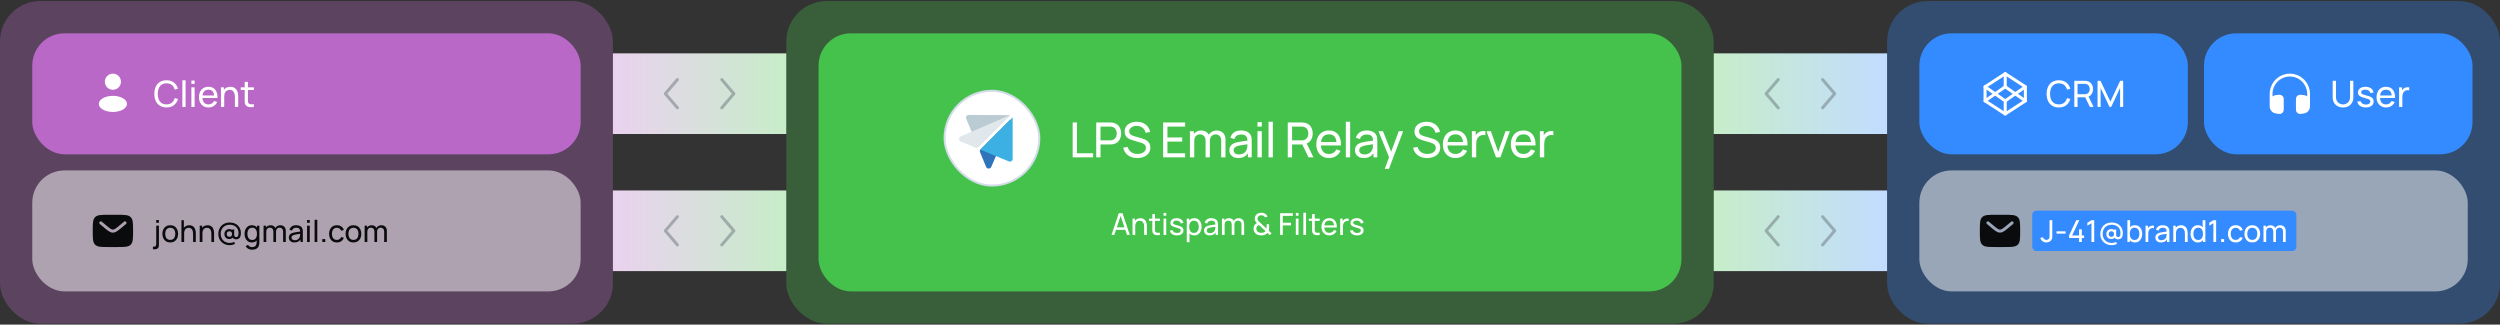 <svg width="1240" height="161" viewBox="0 0 1240 161" fill="none" xmlns="http://www.w3.org/2000/svg">
<rect x="0" y="0" width="1240" height="161" fill="#333333" stroke="none"/>
<rect y="0.533" width="304" height="160" rx="20" fill="#BA68C8" fill-opacity="0.3"/>
<rect x="16" y="16.533" width="272" height="60" rx="16" fill="#BA68C8"/>
<circle cx="56" cy="40.533" r="4" fill="white"/>
<ellipse cx="56" cy="51.533" rx="7" ry="4" fill="white"/>
<path d="M82.588 53.303C81.298 53.303 80.203 53.018 79.303 52.448C78.403 51.878 77.716 51.086 77.242 50.072C76.774 49.058 76.54 47.885 76.54 46.553C76.54 45.221 76.774 44.048 77.242 43.034C77.716 42.02 78.403 41.228 79.303 40.658C80.203 40.088 81.298 39.803 82.588 39.803C84.088 39.803 85.321 40.184 86.287 40.946C87.259 41.708 87.928 42.734 88.294 44.024L86.665 44.456C86.401 43.49 85.93 42.728 85.252 42.17C84.574 41.612 83.686 41.333 82.588 41.333C81.622 41.333 80.818 41.552 80.176 41.99C79.534 42.428 79.051 43.04 78.727 43.826C78.403 44.606 78.238 45.515 78.232 46.553C78.226 47.585 78.385 48.494 78.709 49.28C79.033 50.06 79.519 50.672 80.167 51.116C80.815 51.554 81.622 51.773 82.588 51.773C83.686 51.773 84.574 51.494 85.252 50.936C85.93 50.372 86.401 49.61 86.665 48.65L88.294 49.082C87.928 50.366 87.259 51.392 86.287 52.16C85.321 52.922 84.088 53.303 82.588 53.303ZM90.448 53.033V39.803H92.05V53.033H90.448ZM94.93 41.594V39.938H96.532V41.594H94.93ZM94.93 53.033V43.313H96.532V53.033H94.93ZM103.445 53.303C102.491 53.303 101.657 53.093 100.943 52.673C100.235 52.247 99.683 51.656 99.287 50.9C98.891 50.138 98.693 49.25 98.693 48.236C98.693 47.174 98.888 46.256 99.278 45.482C99.668 44.702 100.211 44.102 100.907 43.682C101.609 43.256 102.431 43.043 103.373 43.043C104.351 43.043 105.182 43.268 105.866 43.718C106.556 44.168 107.072 44.81 107.414 45.644C107.762 46.478 107.912 47.471 107.864 48.623H106.244V48.047C106.226 46.853 105.983 45.962 105.515 45.374C105.047 44.78 104.351 44.483 103.427 44.483C102.437 44.483 101.684 44.801 101.168 45.437C100.652 46.073 100.394 46.985 100.394 48.173C100.394 49.319 100.652 50.207 101.168 50.837C101.684 51.467 102.419 51.782 103.373 51.782C104.015 51.782 104.573 51.635 105.047 51.341C105.521 51.047 105.893 50.624 106.163 50.072L107.702 50.603C107.324 51.461 106.754 52.127 105.992 52.601C105.236 53.069 104.387 53.303 103.445 53.303ZM99.854 48.623V47.336H107.036V48.623H99.854ZM116.525 53.033V48.164C116.525 47.702 116.483 47.258 116.399 46.832C116.321 46.406 116.18 46.025 115.976 45.689C115.778 45.347 115.508 45.077 115.166 44.879C114.83 44.681 114.404 44.582 113.888 44.582C113.486 44.582 113.12 44.651 112.79 44.789C112.466 44.921 112.187 45.125 111.953 45.401C111.719 45.677 111.536 46.025 111.404 46.445C111.278 46.859 111.215 47.348 111.215 47.912L110.162 47.588C110.162 46.646 110.33 45.839 110.666 45.167C111.008 44.489 111.485 43.97 112.097 43.61C112.715 43.244 113.441 43.061 114.275 43.061C114.905 43.061 115.442 43.16 115.886 43.358C116.33 43.556 116.699 43.82 116.993 44.15C117.287 44.474 117.518 44.84 117.686 45.248C117.854 45.65 117.971 46.061 118.037 46.481C118.109 46.895 118.145 47.288 118.145 47.66V53.033H116.525ZM109.595 53.033V43.313H111.035V45.914H111.215V53.033H109.595ZM125.912 53.033C125.336 53.147 124.766 53.192 124.202 53.168C123.644 53.15 123.146 53.039 122.708 52.835C122.27 52.625 121.937 52.301 121.709 51.863C121.517 51.479 121.412 51.092 121.394 50.702C121.382 50.306 121.376 49.859 121.376 49.361V40.613H122.978V49.289C122.978 49.685 122.981 50.024 122.987 50.306C122.999 50.588 123.062 50.831 123.176 51.035C123.392 51.419 123.734 51.644 124.202 51.71C124.676 51.776 125.246 51.758 125.912 51.656V53.033ZM119.405 44.636V43.313H125.912V44.636H119.405Z" fill="white"/>
<rect x="16" y="84.533" width="272" height="60" rx="16" fill="white" fill-opacity="0.5"/>
<path fill-rule="evenodd" clip-rule="evenodd" d="M47.172 107.705C46 108.876 46 110.762 46 114.533C46 118.304 46 120.19 47.172 121.362C48.343 122.533 50.229 122.533 54 122.533H58C61.771 122.533 63.657 122.533 64.828 121.362C66 120.19 66 118.304 66 114.533C66 110.762 66 108.876 64.828 107.705C63.657 106.533 61.771 106.533 58 106.533H54C50.229 106.533 48.343 106.533 47.172 107.705ZM62.576 110.053C62.841 110.371 62.798 110.844 62.48 111.109L60.284 112.94C59.397 113.678 58.679 114.277 58.045 114.685C57.384 115.11 56.741 115.378 56 115.378C55.259 115.378 54.616 115.11 53.955 114.685C53.321 114.277 52.603 113.678 51.716 112.94L49.52 111.109C49.202 110.844 49.159 110.371 49.424 110.053C49.689 109.735 50.162 109.692 50.48 109.957L52.639 111.756C53.572 112.534 54.22 113.072 54.767 113.423C55.296 113.764 55.655 113.878 56 113.878C56.345 113.878 56.704 113.764 57.233 113.423C57.78 113.072 58.428 112.534 59.361 111.756L61.52 109.957C61.838 109.692 62.311 109.735 62.576 110.053Z" fill="#0A0B0C"/>
<path d="M75.85 123.633V122.358H76.285C76.675 122.358 76.972 122.261 77.177 122.066C77.382 121.871 77.485 121.561 77.485 121.136V111.933H78.82V121.593C78.82 122.258 78.647 122.763 78.302 123.108C77.963 123.458 77.457 123.633 76.787 123.633H75.85ZM77.485 110.501V109.121H78.82V110.501H77.485ZM84.44 120.258C83.635 120.258 82.94 120.076 82.355 119.711C81.775 119.346 81.328 118.841 81.013 118.196C80.698 117.551 80.54 116.811 80.54 115.976C80.54 115.126 80.7 114.381 81.02 113.741C81.34 113.101 81.793 112.603 82.378 112.248C82.963 111.888 83.65 111.708 84.44 111.708C85.25 111.708 85.948 111.891 86.533 112.256C87.118 112.616 87.565 113.118 87.875 113.763C88.19 114.403 88.348 115.141 88.348 115.976C88.348 116.821 88.19 117.566 87.875 118.211C87.56 118.851 87.11 119.353 86.525 119.718C85.94 120.078 85.245 120.258 84.44 120.258ZM84.44 118.991C85.28 118.991 85.905 118.711 86.315 118.151C86.725 117.591 86.93 116.866 86.93 115.976C86.93 115.061 86.723 114.333 86.308 113.793C85.893 113.248 85.27 112.976 84.44 112.976C83.875 112.976 83.41 113.103 83.045 113.358C82.68 113.613 82.408 113.966 82.228 114.416C82.048 114.866 81.958 115.386 81.958 115.976C81.958 116.886 82.168 117.616 82.588 118.166C83.008 118.716 83.625 118.991 84.44 118.991ZM95.767 120.033V115.976C95.767 115.591 95.732 115.221 95.662 114.866C95.597 114.511 95.479 114.193 95.309 113.913C95.144 113.628 94.919 113.403 94.634 113.238C94.354 113.073 93.999 112.991 93.569 112.991C93.234 112.991 92.929 113.048 92.654 113.163C92.384 113.273 92.152 113.443 91.957 113.673C91.762 113.903 91.609 114.193 91.499 114.543C91.394 114.888 91.342 115.296 91.342 115.766L90.464 115.496C90.464 114.711 90.604 114.038 90.884 113.478C91.169 112.913 91.567 112.481 92.077 112.181C92.592 111.876 93.197 111.723 93.892 111.723C94.417 111.723 94.864 111.806 95.234 111.971C95.604 112.136 95.912 112.356 96.157 112.631C96.402 112.901 96.594 113.206 96.734 113.546C96.874 113.881 96.972 114.223 97.027 114.573C97.087 114.918 97.117 115.246 97.117 115.556V120.033H95.767ZM89.992 120.033V109.233H91.192V115.196H91.342V120.033H89.992ZM104.834 120.033V115.976C104.834 115.591 104.799 115.221 104.729 114.866C104.664 114.511 104.547 114.193 104.377 113.913C104.212 113.628 103.987 113.403 103.702 113.238C103.422 113.073 103.067 112.991 102.637 112.991C102.302 112.991 101.997 113.048 101.722 113.163C101.452 113.273 101.219 113.443 101.024 113.673C100.829 113.903 100.677 114.193 100.567 114.543C100.462 114.888 100.409 115.296 100.409 115.766L99.532 115.496C99.532 114.711 99.672 114.038 99.952 113.478C100.237 112.913 100.634 112.481 101.144 112.181C101.659 111.876 102.264 111.723 102.959 111.723C103.484 111.723 103.932 111.806 104.302 111.971C104.672 112.136 104.979 112.356 105.224 112.631C105.469 112.901 105.662 113.206 105.802 113.546C105.942 113.881 106.039 114.223 106.094 114.573C106.154 114.918 106.184 115.246 106.184 115.556V120.033H104.834ZM99.059 120.033V111.933H100.259V114.101H100.409V120.033H99.059ZM113.894 121.608C113.089 121.608 112.344 121.471 111.659 121.196C110.979 120.921 110.386 120.536 109.881 120.041C109.376 119.546 108.984 118.963 108.704 118.293C108.424 117.623 108.284 116.896 108.284 116.111C108.284 115.221 108.424 114.423 108.704 113.718C108.989 113.008 109.384 112.403 109.889 111.903C110.399 111.403 110.994 111.021 111.674 110.756C112.359 110.491 113.101 110.358 113.901 110.358C114.851 110.358 115.681 110.508 116.391 110.808C117.101 111.103 117.689 111.508 118.154 112.023C118.624 112.533 118.969 113.111 119.189 113.756C119.414 114.401 119.511 115.073 119.481 115.773C119.446 116.728 119.234 117.456 118.844 117.956C118.454 118.456 117.881 118.706 117.126 118.706C116.686 118.706 116.291 118.603 115.941 118.398C115.591 118.193 115.354 117.898 115.229 117.513L115.626 117.543C115.436 117.913 115.166 118.178 114.816 118.338C114.466 118.493 114.104 118.571 113.729 118.571C113.249 118.571 112.826 118.468 112.461 118.263C112.101 118.053 111.816 117.763 111.606 117.393C111.401 117.018 111.299 116.586 111.299 116.096C111.299 115.586 111.406 115.146 111.621 114.776C111.836 114.406 112.129 114.121 112.499 113.921C112.869 113.716 113.286 113.613 113.751 113.613C114.076 113.613 114.414 113.681 114.764 113.816C115.114 113.951 115.384 114.156 115.574 114.431L115.274 114.791V113.823H116.174L116.159 116.388C116.159 116.763 116.239 117.058 116.399 117.273C116.564 117.488 116.819 117.596 117.164 117.596C117.429 117.596 117.641 117.521 117.801 117.371C117.966 117.221 118.089 117.016 118.169 116.756C118.249 116.491 118.294 116.183 118.304 115.833C118.329 115.063 118.224 114.403 117.989 113.853C117.754 113.303 117.426 112.851 117.006 112.496C116.591 112.141 116.121 111.881 115.596 111.716C115.076 111.546 114.536 111.461 113.976 111.461C113.251 111.461 112.606 111.578 112.041 111.813C111.481 112.048 111.006 112.378 110.616 112.803C110.231 113.223 109.939 113.713 109.739 114.273C109.544 114.833 109.451 115.438 109.461 116.088C109.476 116.743 109.596 117.343 109.821 117.888C110.046 118.428 110.359 118.893 110.759 119.283C111.164 119.673 111.636 119.973 112.176 120.183C112.721 120.398 113.314 120.506 113.954 120.506C114.344 120.506 114.731 120.458 115.116 120.363C115.506 120.268 115.856 120.138 116.166 119.973L116.556 120.978C116.146 121.188 115.716 121.346 115.266 121.451C114.816 121.556 114.359 121.608 113.894 121.608ZM113.804 117.453C114.179 117.453 114.486 117.346 114.726 117.131C114.971 116.916 115.094 116.568 115.094 116.088C115.094 115.633 114.981 115.291 114.756 115.061C114.531 114.831 114.224 114.716 113.834 114.716C113.384 114.716 113.041 114.838 112.806 115.083C112.576 115.323 112.461 115.658 112.461 116.088C112.461 116.523 112.581 116.861 112.821 117.101C113.061 117.336 113.389 117.453 113.804 117.453ZM125.02 123.858C124.595 123.858 124.18 123.793 123.775 123.663C123.37 123.533 122.997 123.336 122.657 123.071C122.322 122.811 122.042 122.481 121.817 122.081L123.04 121.436C123.24 121.831 123.522 122.118 123.887 122.298C124.257 122.478 124.637 122.568 125.027 122.568C125.542 122.568 125.97 122.473 126.31 122.283C126.65 122.098 126.9 121.821 127.06 121.451C127.225 121.081 127.305 120.621 127.3 120.071V117.858H127.457V111.933H128.642V120.086C128.642 120.306 128.635 120.518 128.62 120.723C128.61 120.928 128.585 121.131 128.545 121.331C128.44 121.906 128.232 122.378 127.922 122.748C127.612 123.123 127.212 123.401 126.722 123.581C126.232 123.766 125.665 123.858 125.02 123.858ZM124.922 120.258C124.167 120.258 123.52 120.071 122.98 119.696C122.44 119.316 122.022 118.803 121.727 118.158C121.437 117.513 121.292 116.786 121.292 115.976C121.292 115.166 121.437 114.438 121.727 113.793C122.022 113.148 122.44 112.641 122.98 112.271C123.52 111.896 124.165 111.708 124.915 111.708C125.68 111.708 126.322 111.893 126.842 112.263C127.362 112.633 127.755 113.141 128.02 113.786C128.29 114.431 128.425 115.161 128.425 115.976C128.425 116.781 128.29 117.508 128.02 118.158C127.755 118.803 127.362 119.316 126.842 119.696C126.322 120.071 125.682 120.258 124.922 120.258ZM125.087 119.036C125.632 119.036 126.08 118.906 126.43 118.646C126.78 118.381 127.037 118.018 127.202 117.558C127.372 117.093 127.457 116.566 127.457 115.976C127.457 115.376 127.372 114.848 127.202 114.393C127.037 113.933 126.782 113.576 126.437 113.321C126.092 113.061 125.655 112.931 125.125 112.931C124.575 112.931 124.12 113.066 123.76 113.336C123.405 113.606 123.14 113.971 122.965 114.431C122.795 114.891 122.71 115.406 122.71 115.976C122.71 116.551 122.797 117.071 122.972 117.536C123.147 117.996 123.41 118.361 123.76 118.631C124.115 118.901 124.557 119.036 125.087 119.036ZM140.419 120.033L140.427 114.851C140.427 114.246 140.264 113.773 139.939 113.433C139.619 113.088 139.202 112.916 138.687 112.916C138.387 112.916 138.102 112.986 137.832 113.126C137.562 113.261 137.342 113.476 137.172 113.771C137.002 114.061 136.917 114.433 136.917 114.888L136.212 114.603C136.202 114.028 136.319 113.526 136.564 113.096C136.814 112.661 137.154 112.323 137.584 112.083C138.014 111.843 138.499 111.723 139.039 111.723C139.884 111.723 140.549 111.981 141.034 112.496C141.519 113.006 141.762 113.693 141.762 114.558L141.754 120.033H140.419ZM130.729 120.033V111.933H131.922V114.101H132.072V120.033H130.729ZM135.582 120.033L135.589 114.903C135.589 114.283 135.429 113.798 135.109 113.448C134.789 113.093 134.364 112.916 133.834 112.916C133.309 112.916 132.884 113.096 132.559 113.456C132.234 113.816 132.072 114.293 132.072 114.888L131.367 114.468C131.367 113.943 131.492 113.473 131.742 113.058C131.992 112.643 132.332 112.318 132.762 112.083C133.192 111.843 133.679 111.723 134.224 111.723C134.769 111.723 135.244 111.838 135.649 112.068C136.054 112.298 136.367 112.628 136.587 113.058C136.807 113.483 136.917 113.991 136.917 114.581L136.909 120.033H135.582ZM146.018 120.258C145.413 120.258 144.905 120.148 144.495 119.928C144.09 119.703 143.783 119.408 143.573 119.043C143.368 118.678 143.265 118.278 143.265 117.843C143.265 117.418 143.345 117.051 143.505 116.741C143.67 116.426 143.9 116.166 144.195 115.961C144.49 115.751 144.843 115.586 145.253 115.466C145.638 115.361 146.068 115.271 146.543 115.196C147.023 115.116 147.508 115.043 147.998 114.978C148.488 114.913 148.945 114.851 149.37 114.791L148.89 115.068C148.905 114.348 148.76 113.816 148.455 113.471C148.155 113.126 147.635 112.953 146.895 112.953C146.405 112.953 145.975 113.066 145.605 113.291C145.24 113.511 144.983 113.871 144.833 114.371L143.565 113.988C143.76 113.278 144.138 112.721 144.698 112.316C145.258 111.911 145.995 111.708 146.91 111.708C147.645 111.708 148.275 111.841 148.8 112.106C149.33 112.366 149.71 112.761 149.94 113.291C150.055 113.541 150.128 113.813 150.158 114.108C150.188 114.398 150.203 114.703 150.203 115.023V120.033H149.018V118.091L149.295 118.271C148.99 118.926 148.563 119.421 148.013 119.756C147.468 120.091 146.803 120.258 146.018 120.258ZM146.22 119.141C146.7 119.141 147.115 119.056 147.465 118.886C147.82 118.711 148.105 118.483 148.32 118.203C148.535 117.918 148.675 117.608 148.74 117.273C148.815 117.023 148.855 116.746 148.86 116.441C148.87 116.131 148.875 115.893 148.875 115.728L149.34 115.931C148.905 115.991 148.478 116.048 148.058 116.103C147.638 116.158 147.24 116.218 146.865 116.283C146.49 116.343 146.153 116.416 145.853 116.501C145.633 116.571 145.425 116.661 145.23 116.771C145.04 116.881 144.885 117.023 144.765 117.198C144.65 117.368 144.593 117.581 144.593 117.836C144.593 118.056 144.648 118.266 144.758 118.466C144.873 118.666 145.048 118.828 145.283 118.953C145.523 119.078 145.835 119.141 146.22 119.141ZM152.303 110.501V109.121H153.638V110.501H152.303ZM152.303 120.033V111.933H153.638V120.033H152.303ZM156.038 120.033V109.008H157.373V120.033H156.038ZM159.863 120.033V118.563H161.333V120.033H159.863ZM167.079 120.258C166.259 120.258 165.561 120.076 164.986 119.711C164.416 119.341 163.981 118.833 163.681 118.188C163.381 117.543 163.226 116.808 163.216 115.983C163.226 115.138 163.384 114.396 163.689 113.756C163.999 113.111 164.441 112.608 165.016 112.248C165.591 111.888 166.284 111.708 167.094 111.708C167.949 111.708 168.684 111.918 169.299 112.338C169.919 112.758 170.334 113.333 170.544 114.063L169.224 114.461C169.054 113.991 168.776 113.626 168.391 113.366C168.011 113.106 167.574 112.976 167.079 112.976C166.524 112.976 166.066 113.106 165.706 113.366C165.346 113.621 165.079 113.976 164.904 114.431C164.729 114.881 164.639 115.398 164.634 115.983C164.644 116.883 164.851 117.611 165.256 118.166C165.666 118.716 166.274 118.991 167.079 118.991C167.609 118.991 168.049 118.871 168.399 118.631C168.749 118.386 169.014 118.033 169.194 117.573L170.544 117.926C170.264 118.681 169.826 119.258 169.231 119.658C168.636 120.058 167.919 120.258 167.079 120.258ZM175.305 120.258C174.5 120.258 173.805 120.076 173.22 119.711C172.64 119.346 172.192 118.841 171.877 118.196C171.562 117.551 171.405 116.811 171.405 115.976C171.405 115.126 171.565 114.381 171.885 113.741C172.205 113.101 172.657 112.603 173.242 112.248C173.827 111.888 174.515 111.708 175.305 111.708C176.115 111.708 176.812 111.891 177.397 112.256C177.982 112.616 178.43 113.118 178.74 113.763C179.055 114.403 179.212 115.141 179.212 115.976C179.212 116.821 179.055 117.566 178.74 118.211C178.425 118.851 177.975 119.353 177.39 119.718C176.805 120.078 176.11 120.258 175.305 120.258ZM175.305 118.991C176.145 118.991 176.77 118.711 177.18 118.151C177.59 117.591 177.795 116.866 177.795 115.976C177.795 115.061 177.587 114.333 177.172 113.793C176.757 113.248 176.135 112.976 175.305 112.976C174.74 112.976 174.275 113.103 173.91 113.358C173.545 113.613 173.272 113.966 173.092 114.416C172.912 114.866 172.822 115.386 172.822 115.976C172.822 116.886 173.032 117.616 173.452 118.166C173.872 118.716 174.49 118.991 175.305 118.991ZM190.546 120.033L190.553 114.851C190.553 114.246 190.391 113.773 190.066 113.433C189.746 113.088 189.328 112.916 188.813 112.916C188.513 112.916 188.228 112.986 187.958 113.126C187.688 113.261 187.468 113.476 187.298 113.771C187.128 114.061 187.043 114.433 187.043 114.888L186.338 114.603C186.328 114.028 186.446 113.526 186.691 113.096C186.941 112.661 187.281 112.323 187.711 112.083C188.141 111.843 188.626 111.723 189.166 111.723C190.011 111.723 190.676 111.981 191.161 112.496C191.646 113.006 191.888 113.693 191.888 114.558L191.881 120.033H190.546ZM180.856 120.033V111.933H182.048V114.101H182.198V120.033H180.856ZM185.708 120.033L185.716 114.903C185.716 114.283 185.556 113.798 185.236 113.448C184.916 113.093 184.491 112.916 183.961 112.916C183.436 112.916 183.011 113.096 182.686 113.456C182.361 113.816 182.198 114.293 182.198 114.888L181.493 114.468C181.493 113.943 181.618 113.473 181.868 113.058C182.118 112.643 182.458 112.318 182.888 112.083C183.318 111.843 183.806 111.723 184.351 111.723C184.896 111.723 185.371 111.838 185.776 112.068C186.181 112.298 186.493 112.628 186.713 113.058C186.933 113.483 187.043 113.991 187.043 114.581L187.036 120.033H185.708Z" fill="#0A0B0C"/>
<rect width="86" height="40" transform="translate(850 26.467)" fill="url(#paint0_linear_1658_18986)"/>
<path d="M882 39.467L876 46.467L882 53.467" stroke="#69747A" stroke-opacity="0.5" stroke-width="1.5" stroke-linecap="round" stroke-linejoin="round"/>
<path d="M904 39.467L910 46.467L904 53.467" stroke="#69747A" stroke-opacity="0.5" stroke-width="1.5" stroke-linecap="round" stroke-linejoin="round"/>
<rect width="86" height="40" transform="translate(850 94.467)" fill="url(#paint1_linear_1658_18986)"/>
<path d="M882 107.467L876 114.467L882 121.467" stroke="#69747A" stroke-opacity="0.5" stroke-width="1.5" stroke-linecap="round" stroke-linejoin="round"/>
<path d="M904 107.467L910 114.467L904 121.467" stroke="#69747A" stroke-opacity="0.5" stroke-width="1.5" stroke-linecap="round" stroke-linejoin="round"/>
<rect x="936" y="0.533" width="304" height="160" rx="20" fill="#348BFF" fill-opacity="0.3"/>
<rect x="952" y="16.533" width="133.176" height="60" rx="16" fill="#348BFF"/>
<path d="M994.588 36.533L1004.59 43.033V50.033L994.588 56.533L984.588 50.033V43.033L994.588 36.533Z" stroke="white" stroke-width="1.5" stroke-linecap="round" stroke-linejoin="round"/>
<path d="M994.588 56.533V50.033" stroke="white" stroke-width="1.5" stroke-linecap="round" stroke-linejoin="round"/>
<path d="M1004.59 43.033L994.588 50.033L984.588 43.033" stroke="white" stroke-width="1.5" stroke-linecap="round" stroke-linejoin="round"/>
<path d="M984.588 50.033L994.588 43.033L1004.59 50.033" stroke="white" stroke-width="1.5" stroke-linecap="round" stroke-linejoin="round"/>
<path d="M994.588 36.533V43.033" stroke="white" stroke-width="1.5" stroke-linecap="round" stroke-linejoin="round"/>
<path d="M1021.18 53.303C1019.89 53.303 1018.79 53.018 1017.89 52.448C1016.99 51.878 1016.3 51.086 1015.83 50.072C1015.36 49.058 1015.13 47.885 1015.13 46.553C1015.13 45.221 1015.36 44.048 1015.83 43.034C1016.3 42.02 1016.99 41.228 1017.89 40.658C1018.79 40.088 1019.89 39.803 1021.18 39.803C1022.68 39.803 1023.91 40.184 1024.88 40.946C1025.85 41.708 1026.52 42.734 1026.88 44.024L1025.25 44.456C1024.99 43.49 1024.52 42.728 1023.84 42.17C1023.16 41.612 1022.27 41.333 1021.18 41.333C1020.21 41.333 1019.41 41.552 1018.76 41.99C1018.12 42.428 1017.64 43.04 1017.32 43.826C1016.99 44.606 1016.83 45.515 1016.82 46.553C1016.81 47.585 1016.97 48.494 1017.3 49.28C1017.62 50.06 1018.11 50.672 1018.76 51.116C1019.4 51.554 1020.21 51.773 1021.18 51.773C1022.27 51.773 1023.16 51.494 1023.84 50.936C1024.52 50.372 1024.99 49.61 1025.25 48.65L1026.88 49.082C1026.52 50.366 1025.85 51.392 1024.88 52.16C1023.91 52.922 1022.68 53.303 1021.18 53.303ZM1028.86 53.033V40.073H1033.98C1034.1 40.073 1034.25 40.079 1034.43 40.091C1034.6 40.097 1034.77 40.115 1034.93 40.145C1035.63 40.253 1036.22 40.493 1036.7 40.865C1037.18 41.237 1037.54 41.708 1037.78 42.278C1038.02 42.842 1038.14 43.469 1038.14 44.159C1038.14 45.161 1037.87 46.031 1037.35 46.769C1036.83 47.501 1036.07 47.96 1035.06 48.146L1034.45 48.245H1030.46V53.033H1028.86ZM1036.57 53.033L1034.01 47.759L1035.6 47.273L1038.41 53.033H1036.57ZM1030.46 46.724H1033.92C1034.04 46.724 1034.17 46.718 1034.31 46.706C1034.46 46.694 1034.6 46.673 1034.73 46.643C1035.15 46.547 1035.48 46.373 1035.74 46.121C1036.01 45.863 1036.2 45.563 1036.32 45.221C1036.44 44.873 1036.5 44.519 1036.5 44.159C1036.5 43.799 1036.44 43.448 1036.32 43.106C1036.2 42.758 1036.01 42.455 1035.74 42.197C1035.48 41.939 1035.15 41.765 1034.73 41.675C1034.6 41.639 1034.46 41.618 1034.31 41.612C1034.17 41.6 1034.04 41.594 1033.92 41.594H1030.46V46.724ZM1040.39 53.033V40.073H1041.85L1046.74 50.396L1051.61 40.073H1053.09V53.024H1051.57V43.592L1047.16 53.033H1046.31L1041.91 43.592V53.033H1040.39Z" fill="white"/>
<rect x="1093.18" y="16.533" width="133.176" height="60" rx="16" fill="#348BFF"/>
<path d="M1125.76 46.657C1125.76 41.066 1130.24 36.533 1135.76 36.533C1141.29 36.533 1145.76 41.066 1145.76 46.657L1145.76 51.901C1145.76 52.718 1145.77 53.278 1145.62 53.77C1145.34 54.731 1144.67 55.527 1143.77 55.958C1143.32 56.178 1142.77 56.265 1141.97 56.392L1141.84 56.413C1141.56 56.458 1141.32 56.497 1141.12 56.517C1140.91 56.538 1140.69 56.544 1140.48 56.501C1139.76 56.358 1139.17 55.846 1138.92 55.15C1138.84 54.939 1138.81 54.725 1138.8 54.513C1138.79 54.309 1138.79 54.06 1138.79 53.77L1138.79 49.597C1138.79 49.172 1138.79 48.806 1138.88 48.492C1139.11 47.775 1139.69 47.231 1140.41 47.062C1140.73 46.989 1141.09 47.018 1141.51 47.052L1141.6 47.06L1141.71 47.068C1142.49 47.131 1143.03 47.173 1143.49 47.344C1143.81 47.464 1144.1 47.629 1144.37 47.831V46.657C1144.37 41.846 1140.52 37.946 1135.76 37.946C1131.01 37.946 1127.16 41.846 1127.16 46.657V47.831C1127.43 47.629 1127.72 47.464 1128.04 47.344C1128.5 47.173 1129.03 47.131 1129.82 47.068L1129.93 47.06L1130.02 47.052C1130.44 47.018 1130.8 46.989 1131.12 47.062C1131.84 47.231 1132.42 47.775 1132.65 48.492C1132.74 48.806 1132.74 49.172 1132.74 49.597L1132.74 53.77C1132.74 54.06 1132.74 54.309 1132.73 54.513C1132.72 54.725 1132.69 54.939 1132.61 55.15C1132.36 55.846 1131.77 56.358 1131.05 56.501C1130.83 56.544 1130.62 56.538 1130.41 56.517C1130.21 56.497 1129.97 56.458 1129.69 56.413L1129.56 56.392C1128.76 56.265 1128.21 56.178 1127.75 55.958C1126.86 55.527 1126.19 54.731 1125.91 53.77C1125.79 53.364 1125.77 52.912 1125.77 52.308L1125.76 52.114V46.657Z" fill="white"/>
<path d="M1162.14 53.303C1161.13 53.303 1160.25 53.096 1159.48 52.682C1158.71 52.268 1158.11 51.689 1157.67 50.945C1157.24 50.195 1157.02 49.316 1157.02 48.308V40.082L1158.64 40.073V48.173C1158.64 48.785 1158.75 49.319 1158.95 49.775C1159.16 50.225 1159.44 50.6 1159.78 50.9C1160.12 51.2 1160.5 51.425 1160.9 51.575C1161.32 51.719 1161.73 51.791 1162.14 51.791C1162.55 51.791 1162.96 51.716 1163.38 51.566C1163.79 51.416 1164.17 51.194 1164.5 50.9C1164.85 50.6 1165.12 50.222 1165.32 49.766C1165.53 49.31 1165.63 48.779 1165.63 48.173V40.073H1167.25V48.308C1167.25 49.31 1167.03 50.186 1166.59 50.936C1166.16 51.686 1165.56 52.268 1164.79 52.682C1164.02 53.096 1163.14 53.303 1162.14 53.303ZM1173.44 53.294C1172.28 53.294 1171.33 53.042 1170.59 52.538C1169.85 52.028 1169.4 51.317 1169.23 50.405L1170.87 50.144C1171 50.672 1171.3 51.092 1171.78 51.404C1172.25 51.71 1172.84 51.863 1173.54 51.863C1174.21 51.863 1174.73 51.725 1175.11 51.449C1175.48 51.173 1175.67 50.798 1175.67 50.324C1175.67 50.048 1175.61 49.826 1175.48 49.658C1175.36 49.484 1175.1 49.322 1174.7 49.172C1174.31 49.022 1173.72 48.842 1172.93 48.632C1172.07 48.404 1171.39 48.167 1170.9 47.921C1170.41 47.675 1170.06 47.39 1169.85 47.066C1169.64 46.742 1169.53 46.349 1169.53 45.887C1169.53 45.317 1169.69 44.819 1170 44.393C1170.31 43.961 1170.75 43.628 1171.31 43.394C1171.87 43.16 1172.53 43.043 1173.27 43.043C1174.01 43.043 1174.67 43.16 1175.25 43.394C1175.83 43.628 1176.3 43.961 1176.65 44.393C1177.01 44.819 1177.23 45.317 1177.29 45.887L1175.65 46.184C1175.58 45.662 1175.32 45.251 1174.9 44.951C1174.48 44.651 1173.94 44.492 1173.27 44.474C1172.64 44.45 1172.13 44.561 1171.73 44.807C1171.34 45.053 1171.15 45.386 1171.15 45.806C1171.15 46.04 1171.22 46.241 1171.36 46.409C1171.51 46.577 1171.78 46.736 1172.18 46.886C1172.58 47.036 1173.16 47.207 1173.93 47.399C1174.78 47.615 1175.46 47.852 1175.95 48.11C1176.45 48.362 1176.8 48.662 1177.01 49.01C1177.22 49.352 1177.33 49.775 1177.33 50.279C1177.33 51.215 1176.98 51.953 1176.29 52.493C1175.6 53.027 1174.65 53.294 1173.44 53.294ZM1183.53 53.303C1182.57 53.303 1181.74 53.093 1181.02 52.673C1180.32 52.247 1179.76 51.656 1179.37 50.9C1178.97 50.138 1178.77 49.25 1178.77 48.236C1178.77 47.174 1178.97 46.256 1179.36 45.482C1179.75 44.702 1180.29 44.102 1180.99 43.682C1181.69 43.256 1182.51 43.043 1183.45 43.043C1184.43 43.043 1185.26 43.268 1185.95 43.718C1186.64 44.168 1187.15 44.81 1187.49 45.644C1187.84 46.478 1187.99 47.471 1187.94 48.623H1186.32V48.047C1186.31 46.853 1186.06 45.962 1185.6 45.374C1185.13 44.78 1184.43 44.483 1183.51 44.483C1182.52 44.483 1181.76 44.801 1181.25 45.437C1180.73 46.073 1180.47 46.985 1180.47 48.173C1180.47 49.319 1180.73 50.207 1181.25 50.837C1181.76 51.467 1182.5 51.782 1183.45 51.782C1184.1 51.782 1184.65 51.635 1185.13 51.341C1185.6 51.047 1185.97 50.624 1186.24 50.072L1187.78 50.603C1187.4 51.461 1186.83 52.127 1186.07 52.601C1185.32 53.069 1184.47 53.303 1183.53 53.303ZM1179.93 48.623V47.336H1187.12V48.623H1179.93ZM1189.95 53.033V43.313H1191.38V45.662L1191.15 45.356C1191.26 45.056 1191.41 44.78 1191.59 44.528C1191.77 44.276 1191.98 44.069 1192.21 43.907C1192.46 43.703 1192.74 43.547 1193.06 43.439C1193.38 43.331 1193.7 43.268 1194.03 43.25C1194.36 43.226 1194.67 43.247 1194.96 43.313V44.816C1194.63 44.726 1194.26 44.702 1193.85 44.744C1193.45 44.786 1193.08 44.933 1192.74 45.185C1192.43 45.407 1192.18 45.677 1192.01 45.995C1191.84 46.313 1191.72 46.658 1191.66 47.03C1191.59 47.396 1191.56 47.771 1191.56 48.155V53.033H1189.95Z" fill="white"/>
<rect x="952" y="84.533" width="272" height="60" rx="16" fill="white" fill-opacity="0.5"/>
<rect x="1008" y="104.5" width="131" height="20" rx="2" fill="#348BFF"/>
<path fill-rule="evenodd" clip-rule="evenodd" d="M983.172 107.705C982 108.876 982 110.762 982 114.533C982 118.304 982 120.19 983.172 121.362C984.343 122.533 986.229 122.533 990 122.533H994C997.771 122.533 999.657 122.533 1000.83 121.362C1002 120.19 1002 118.304 1002 114.533C1002 110.762 1002 108.876 1000.83 107.705C999.657 106.533 997.771 106.533 994 106.533H990C986.229 106.533 984.343 106.533 983.172 107.705ZM998.576 110.053C998.841 110.371 998.798 110.844 998.48 111.109L996.284 112.94C995.397 113.678 994.679 114.277 994.045 114.685C993.384 115.11 992.741 115.378 992 115.378C991.259 115.378 990.616 115.11 989.955 114.685C989.321 114.277 988.603 113.678 987.716 112.94L985.52 111.109C985.202 110.844 985.159 110.371 985.424 110.053C985.689 109.735 986.162 109.692 986.48 109.957L988.639 111.756C989.572 112.534 990.22 113.072 990.767 113.423C991.296 113.764 991.655 113.878 992 113.878C992.345 113.878 992.704 113.764 993.233 113.423C993.78 113.072 994.428 112.534 995.361 111.756L997.52 109.957C997.838 109.692 998.311 109.735 998.576 110.053Z" fill="#0A0B0C"/>
<path d="M1015 120.251C1014.25 120.251 1013.61 120.046 1013.08 119.636C1012.56 119.226 1012.2 118.676 1012 117.986L1013.33 117.671C1013.41 118.036 1013.6 118.346 1013.91 118.601C1014.22 118.856 1014.57 118.983 1014.97 118.983C1015.23 118.983 1015.5 118.921 1015.77 118.796C1016.04 118.666 1016.24 118.456 1016.39 118.166C1016.49 117.966 1016.55 117.746 1016.56 117.506C1016.58 117.261 1016.58 116.973 1016.58 116.643V109.233H1017.93V116.643C1017.93 116.953 1017.93 117.231 1017.93 117.476C1017.93 117.721 1017.9 117.956 1017.85 118.181C1017.81 118.401 1017.72 118.626 1017.58 118.856C1017.31 119.331 1016.95 119.683 1016.49 119.913C1016.04 120.138 1015.55 120.251 1015 120.251ZM1020.03 115.856V114.753H1024.53V115.856H1020.03ZM1031.22 120.033V118.046H1026.26V116.778L1029.82 109.233H1031.33L1027.77 116.778H1031.22V113.741H1032.57V116.778H1033.7V118.046H1032.57V120.033H1031.22ZM1037.37 120.033V110.711L1035.34 111.941V110.448L1037.37 109.233H1038.73V120.033H1037.37ZM1047.35 121.608C1046.54 121.608 1045.8 121.471 1045.11 121.196C1044.43 120.921 1043.84 120.536 1043.33 120.041C1042.83 119.546 1042.44 118.963 1042.16 118.293C1041.88 117.623 1041.74 116.896 1041.74 116.111C1041.74 115.221 1041.88 114.423 1042.16 113.718C1042.44 113.008 1042.84 112.403 1043.34 111.903C1043.85 111.403 1044.45 111.021 1045.13 110.756C1045.81 110.491 1046.55 110.358 1047.35 110.358C1048.3 110.358 1049.13 110.508 1049.84 110.808C1050.55 111.103 1051.14 111.508 1051.61 112.023C1052.08 112.533 1052.42 113.111 1052.64 113.756C1052.87 114.401 1052.96 115.073 1052.93 115.773C1052.9 116.728 1052.69 117.456 1052.3 117.956C1051.91 118.456 1051.33 118.706 1050.58 118.706C1050.14 118.706 1049.74 118.603 1049.39 118.398C1049.04 118.193 1048.81 117.898 1048.68 117.513L1049.08 117.543C1048.89 117.913 1048.62 118.178 1048.27 118.338C1047.92 118.493 1047.56 118.571 1047.18 118.571C1046.7 118.571 1046.28 118.468 1045.91 118.263C1045.55 118.053 1045.27 117.763 1045.06 117.393C1044.85 117.018 1044.75 116.586 1044.75 116.096C1044.75 115.586 1044.86 115.146 1045.07 114.776C1045.29 114.406 1045.58 114.121 1045.95 113.921C1046.32 113.716 1046.74 113.613 1047.2 113.613C1047.53 113.613 1047.87 113.681 1048.22 113.816C1048.57 113.951 1048.84 114.156 1049.03 114.431L1048.73 114.791V113.823H1049.63L1049.61 116.388C1049.61 116.763 1049.69 117.058 1049.85 117.273C1050.02 117.488 1050.27 117.596 1050.62 117.596C1050.88 117.596 1051.09 117.521 1051.25 117.371C1051.42 117.221 1051.54 117.016 1051.62 116.756C1051.7 116.491 1051.75 116.183 1051.76 115.833C1051.78 115.063 1051.68 114.403 1051.44 113.853C1051.21 113.303 1050.88 112.851 1050.46 112.496C1050.04 112.141 1049.57 111.881 1049.05 111.716C1048.53 111.546 1047.99 111.461 1047.43 111.461C1046.7 111.461 1046.06 111.578 1045.49 111.813C1044.93 112.048 1044.46 112.378 1044.07 112.803C1043.68 113.223 1043.39 113.713 1043.19 114.273C1043 114.833 1042.9 115.438 1042.91 116.088C1042.93 116.743 1043.05 117.343 1043.27 117.888C1043.5 118.428 1043.81 118.893 1044.21 119.283C1044.62 119.673 1045.09 119.973 1045.63 120.183C1046.17 120.398 1046.77 120.506 1047.41 120.506C1047.8 120.506 1048.18 120.458 1048.57 120.363C1048.96 120.268 1049.31 120.138 1049.62 119.973L1050.01 120.978C1049.6 121.188 1049.17 121.346 1048.72 121.451C1048.27 121.556 1047.81 121.608 1047.35 121.608ZM1047.26 117.453C1047.63 117.453 1047.94 117.346 1048.18 117.131C1048.42 116.916 1048.55 116.568 1048.55 116.088C1048.55 115.633 1048.43 115.291 1048.21 115.061C1047.98 114.831 1047.68 114.716 1047.29 114.716C1046.84 114.716 1046.49 114.838 1046.26 115.083C1046.03 115.323 1045.91 115.658 1045.91 116.088C1045.91 116.523 1046.03 116.861 1046.27 117.101C1046.51 117.336 1046.84 117.453 1047.26 117.453ZM1058.91 120.258C1058.15 120.258 1057.51 120.071 1056.99 119.696C1056.47 119.316 1056.08 118.803 1055.81 118.158C1055.54 117.508 1055.41 116.781 1055.41 115.976C1055.41 115.161 1055.54 114.431 1055.81 113.786C1056.08 113.141 1056.47 112.633 1056.99 112.263C1057.52 111.893 1058.16 111.708 1058.92 111.708C1059.67 111.708 1060.32 111.896 1060.86 112.271C1061.4 112.641 1061.82 113.148 1062.11 113.793C1062.4 114.438 1062.54 115.166 1062.54 115.976C1062.54 116.786 1062.4 117.513 1062.11 118.158C1061.82 118.803 1061.4 119.316 1060.86 119.696C1060.32 120.071 1059.67 120.258 1058.91 120.258ZM1055.19 120.033V109.233H1056.53V114.071H1056.38V120.033H1055.19ZM1058.75 119.036C1059.28 119.036 1059.73 118.901 1060.08 118.631C1060.43 118.361 1060.69 117.996 1060.86 117.536C1061.04 117.071 1061.13 116.551 1061.13 115.976C1061.13 115.406 1061.04 114.891 1060.86 114.431C1060.69 113.971 1060.43 113.606 1060.07 113.336C1059.71 113.066 1059.26 112.931 1058.71 112.931C1058.19 112.931 1057.75 113.061 1057.41 113.321C1057.06 113.576 1056.8 113.933 1056.63 114.393C1056.46 114.848 1056.38 115.376 1056.38 115.976C1056.38 116.566 1056.46 117.093 1056.63 117.558C1056.8 118.018 1057.06 118.381 1057.41 118.646C1057.76 118.906 1058.2 119.036 1058.75 119.036ZM1064.19 120.033V111.933H1065.38V113.891L1065.19 113.636C1065.28 113.386 1065.4 113.156 1065.55 112.946C1065.71 112.736 1065.88 112.563 1066.07 112.428C1066.28 112.258 1066.52 112.128 1066.78 112.038C1067.05 111.948 1067.32 111.896 1067.59 111.881C1067.87 111.861 1068.13 111.878 1068.37 111.933V113.186C1068.09 113.111 1067.78 113.091 1067.44 113.126C1067.11 113.161 1066.8 113.283 1066.51 113.493C1066.25 113.678 1066.05 113.903 1065.91 114.168C1065.77 114.433 1065.67 114.721 1065.61 115.031C1065.56 115.336 1065.53 115.648 1065.53 115.968V120.033H1064.19ZM1071.82 120.258C1071.22 120.258 1070.71 120.148 1070.3 119.928C1069.89 119.703 1069.59 119.408 1069.38 119.043C1069.17 118.678 1069.07 118.278 1069.07 117.843C1069.07 117.418 1069.15 117.051 1069.31 116.741C1069.47 116.426 1069.7 116.166 1070 115.961C1070.29 115.751 1070.65 115.586 1071.06 115.466C1071.44 115.361 1071.87 115.271 1072.35 115.196C1072.83 115.116 1073.31 115.043 1073.8 114.978C1074.29 114.913 1074.75 114.851 1075.17 114.791L1074.69 115.068C1074.71 114.348 1074.56 113.816 1074.26 113.471C1073.96 113.126 1073.44 112.953 1072.7 112.953C1072.21 112.953 1071.78 113.066 1071.41 113.291C1071.04 113.511 1070.79 113.871 1070.64 114.371L1069.37 113.988C1069.56 113.278 1069.94 112.721 1070.5 112.316C1071.06 111.911 1071.8 111.708 1072.71 111.708C1073.45 111.708 1074.08 111.841 1074.6 112.106C1075.13 112.366 1075.51 112.761 1075.74 113.291C1075.86 113.541 1075.93 113.813 1075.96 114.108C1075.99 114.398 1076.01 114.703 1076.01 115.023V120.033H1074.82V118.091L1075.1 118.271C1074.79 118.926 1074.37 119.421 1073.82 119.756C1073.27 120.091 1072.61 120.258 1071.82 120.258ZM1072.02 119.141C1072.5 119.141 1072.92 119.056 1073.27 118.886C1073.62 118.711 1073.91 118.483 1074.12 118.203C1074.34 117.918 1074.48 117.608 1074.54 117.273C1074.62 117.023 1074.66 116.746 1074.66 116.441C1074.67 116.131 1074.68 115.893 1074.68 115.728L1075.14 115.931C1074.71 115.991 1074.28 116.048 1073.86 116.103C1073.44 116.158 1073.04 116.218 1072.67 116.283C1072.29 116.343 1071.96 116.416 1071.66 116.501C1071.44 116.571 1071.23 116.661 1071.03 116.771C1070.84 116.881 1070.69 117.023 1070.57 117.198C1070.45 117.368 1070.4 117.581 1070.4 117.836C1070.4 118.056 1070.45 118.266 1070.56 118.466C1070.68 118.666 1070.85 118.828 1071.09 118.953C1071.33 119.078 1071.64 119.141 1072.02 119.141ZM1083.72 120.033V115.976C1083.72 115.591 1083.69 115.221 1083.62 114.866C1083.55 114.511 1083.44 114.193 1083.27 113.913C1083.1 113.628 1082.88 113.403 1082.59 113.238C1082.31 113.073 1081.96 112.991 1081.53 112.991C1081.19 112.991 1080.89 113.048 1080.61 113.163C1080.34 113.273 1080.11 113.443 1079.91 113.673C1079.72 113.903 1079.57 114.193 1079.46 114.543C1079.35 114.888 1079.3 115.296 1079.3 115.766L1078.42 115.496C1078.42 114.711 1078.56 114.038 1078.84 113.478C1079.13 112.913 1079.52 112.481 1080.03 112.181C1080.55 111.876 1081.15 111.723 1081.85 111.723C1082.37 111.723 1082.82 111.806 1083.19 111.971C1083.56 112.136 1083.87 112.356 1084.11 112.631C1084.36 112.901 1084.55 113.206 1084.69 113.546C1084.83 113.881 1084.93 114.223 1084.98 114.573C1085.04 114.918 1085.07 115.246 1085.07 115.556V120.033H1083.72ZM1077.95 120.033V111.933H1079.15V114.101H1079.3V120.033H1077.95ZM1090.13 120.258C1089.38 120.258 1088.73 120.071 1088.19 119.696C1087.65 119.316 1087.23 118.803 1086.94 118.158C1086.65 117.513 1086.5 116.786 1086.5 115.976C1086.5 115.166 1086.65 114.438 1086.94 113.793C1087.23 113.148 1087.65 112.641 1088.19 112.271C1088.73 111.896 1089.37 111.708 1090.12 111.708C1090.89 111.708 1091.53 111.893 1092.05 112.263C1092.57 112.633 1092.96 113.141 1093.23 113.786C1093.5 114.431 1093.63 115.161 1093.63 115.976C1093.63 116.781 1093.5 117.508 1093.23 118.158C1092.96 118.803 1092.57 119.316 1092.05 119.696C1091.53 120.071 1090.89 120.258 1090.13 120.258ZM1090.3 119.036C1090.84 119.036 1091.29 118.906 1091.64 118.646C1091.99 118.381 1092.25 118.018 1092.41 117.558C1092.58 117.093 1092.67 116.566 1092.67 115.976C1092.67 115.376 1092.58 114.848 1092.41 114.393C1092.25 113.933 1091.99 113.576 1091.65 113.321C1091.3 113.061 1090.86 112.931 1090.33 112.931C1089.78 112.931 1089.33 113.066 1088.97 113.336C1088.61 113.606 1088.35 113.971 1088.17 114.431C1088 114.891 1087.92 115.406 1087.92 115.976C1087.92 116.551 1088.01 117.071 1088.18 117.536C1088.36 117.996 1088.62 118.361 1088.97 118.631C1089.32 118.901 1089.77 119.036 1090.3 119.036ZM1092.67 120.033V114.071H1092.52V109.233H1093.86V120.033H1092.67ZM1097.84 120.033V110.711L1095.81 111.941V110.448L1097.84 109.233H1099.2V120.033H1097.84ZM1101.69 120.033V118.563H1103.16V120.033H1101.69ZM1108.91 120.258C1108.09 120.258 1107.39 120.076 1106.82 119.711C1106.25 119.341 1105.81 118.833 1105.51 118.188C1105.21 117.543 1105.06 116.808 1105.05 115.983C1105.06 115.138 1105.21 114.396 1105.52 113.756C1105.83 113.111 1106.27 112.608 1106.85 112.248C1107.42 111.888 1108.11 111.708 1108.92 111.708C1109.78 111.708 1110.51 111.918 1111.13 112.338C1111.75 112.758 1112.16 113.333 1112.37 114.063L1111.05 114.461C1110.88 113.991 1110.61 113.626 1110.22 113.366C1109.84 113.106 1109.4 112.976 1108.91 112.976C1108.35 112.976 1107.9 113.106 1107.54 113.366C1107.18 113.621 1106.91 113.976 1106.73 114.431C1106.56 114.881 1106.47 115.398 1106.46 115.983C1106.47 116.883 1106.68 117.611 1107.09 118.166C1107.5 118.716 1108.1 118.991 1108.91 118.991C1109.44 118.991 1109.88 118.871 1110.23 118.631C1110.58 118.386 1110.84 118.033 1111.02 117.573L1112.37 117.926C1112.09 118.681 1111.66 119.258 1111.06 119.658C1110.47 120.058 1109.75 120.258 1108.91 120.258ZM1117.13 120.258C1116.33 120.258 1115.63 120.076 1115.05 119.711C1114.47 119.346 1114.02 118.841 1113.71 118.196C1113.39 117.551 1113.23 116.811 1113.23 115.976C1113.23 115.126 1113.39 114.381 1113.71 113.741C1114.03 113.101 1114.49 112.603 1115.07 112.248C1115.66 111.888 1116.34 111.708 1117.13 111.708C1117.94 111.708 1118.64 111.891 1119.23 112.256C1119.81 112.616 1120.26 113.118 1120.57 113.763C1120.88 114.403 1121.04 115.141 1121.04 115.976C1121.04 116.821 1120.88 117.566 1120.57 118.211C1120.25 118.851 1119.8 119.353 1119.22 119.718C1118.63 120.078 1117.94 120.258 1117.13 120.258ZM1117.13 118.991C1117.97 118.991 1118.6 118.711 1119.01 118.151C1119.42 117.591 1119.62 116.866 1119.62 115.976C1119.62 115.061 1119.42 114.333 1119 113.793C1118.59 113.248 1117.96 112.976 1117.13 112.976C1116.57 112.976 1116.1 113.103 1115.74 113.358C1115.37 113.613 1115.1 113.966 1114.92 114.416C1114.74 114.866 1114.65 115.386 1114.65 115.976C1114.65 116.886 1114.86 117.616 1115.28 118.166C1115.7 118.716 1116.32 118.991 1117.13 118.991ZM1132.38 120.033L1132.38 114.851C1132.38 114.246 1132.22 113.773 1131.9 113.433C1131.58 113.088 1131.16 112.916 1130.64 112.916C1130.34 112.916 1130.06 112.986 1129.79 113.126C1129.52 113.261 1129.3 113.476 1129.13 113.771C1128.96 114.061 1128.87 114.433 1128.87 114.888L1128.17 114.603C1128.16 114.028 1128.28 113.526 1128.52 113.096C1128.77 112.661 1129.11 112.323 1129.54 112.083C1129.97 111.843 1130.46 111.723 1131 111.723C1131.84 111.723 1132.51 111.981 1132.99 112.496C1133.48 113.006 1133.72 113.693 1133.72 114.558L1133.71 120.033H1132.38ZM1122.69 120.033V111.933H1123.88V114.101H1124.03V120.033H1122.69ZM1127.54 120.033L1127.55 114.903C1127.55 114.283 1127.39 113.798 1127.07 113.448C1126.75 113.093 1126.32 112.916 1125.79 112.916C1125.27 112.916 1124.84 113.096 1124.52 113.456C1124.19 113.816 1124.03 114.293 1124.03 114.888L1123.32 114.468C1123.32 113.943 1123.45 113.473 1123.7 113.058C1123.95 112.643 1124.29 112.318 1124.72 112.083C1125.15 111.843 1125.64 111.723 1126.18 111.723C1126.73 111.723 1127.2 111.838 1127.61 112.068C1128.01 112.298 1128.32 112.628 1128.54 113.058C1128.76 113.483 1128.87 113.991 1128.87 114.581L1128.87 120.033H1127.54Z" fill="white"/>
<rect x="390" y="0.533" width="460" height="160" rx="20" fill="#45C24B" fill-opacity="0.3"/>
<rect x="406" y="16.533" width="428" height="128" rx="16" fill="#45C24B"/>
<path d="M551.3 116.533L554.915 105.733H556.775L560.39 116.533H559.003L555.62 106.513H556.04L552.688 116.533H551.3ZM553.04 114.006V112.753H558.65V114.006H553.04ZM567.5 116.533V112.476C567.5 112.091 567.465 111.721 567.395 111.366C567.33 111.011 567.213 110.693 567.043 110.413C566.878 110.128 566.653 109.903 566.368 109.738C566.088 109.573 565.733 109.491 565.303 109.491C564.968 109.491 564.663 109.548 564.388 109.663C564.118 109.773 563.885 109.943 563.69 110.173C563.495 110.403 563.343 110.693 563.233 111.043C563.128 111.388 563.075 111.796 563.075 112.266L562.198 111.996C562.198 111.211 562.338 110.538 562.618 109.978C562.903 109.413 563.3 108.981 563.81 108.681C564.325 108.376 564.93 108.223 565.625 108.223C566.15 108.223 566.598 108.306 566.968 108.471C567.338 108.636 567.645 108.856 567.89 109.131C568.135 109.401 568.328 109.706 568.468 110.046C568.608 110.381 568.705 110.723 568.76 111.073C568.82 111.418 568.85 111.746 568.85 112.056V116.533H567.5ZM561.725 116.533V108.433H562.925V110.601H563.075V116.533H561.725ZM575.323 116.533C574.843 116.628 574.368 116.666 573.898 116.646C573.433 116.631 573.018 116.538 572.653 116.368C572.288 116.193 572.01 115.923 571.82 115.558C571.66 115.238 571.573 114.916 571.558 114.591C571.548 114.261 571.543 113.888 571.543 113.473V106.183H572.878V113.413C572.878 113.743 572.88 114.026 572.885 114.261C572.895 114.496 572.948 114.698 573.043 114.868C573.223 115.188 573.508 115.376 573.898 115.431C574.293 115.486 574.768 115.471 575.323 115.386V116.533ZM569.9 109.536V108.433H575.323V109.536H569.9ZM577.117 107.001V105.621H578.452V107.001H577.117ZM577.117 116.533V108.433H578.452V116.533H577.117ZM583.762 116.751C582.797 116.751 582.005 116.541 581.385 116.121C580.77 115.696 580.392 115.103 580.252 114.343L581.617 114.126C581.727 114.566 581.98 114.916 582.375 115.176C582.77 115.431 583.26 115.558 583.845 115.558C584.4 115.558 584.835 115.443 585.15 115.213C585.465 114.983 585.622 114.671 585.622 114.276C585.622 114.046 585.57 113.861 585.465 113.721C585.36 113.576 585.142 113.441 584.812 113.316C584.487 113.191 583.995 113.041 583.335 112.866C582.62 112.676 582.057 112.478 581.647 112.273C581.237 112.068 580.945 111.831 580.77 111.561C580.595 111.291 580.507 110.963 580.507 110.578C580.507 110.103 580.637 109.688 580.897 109.333C581.157 108.973 581.52 108.696 581.985 108.501C582.455 108.306 583 108.208 583.62 108.208C584.235 108.208 584.785 108.306 585.27 108.501C585.755 108.696 586.145 108.973 586.44 109.333C586.74 109.688 586.917 110.103 586.972 110.578L585.607 110.826C585.542 110.391 585.332 110.048 584.977 109.798C584.627 109.548 584.175 109.416 583.62 109.401C583.095 109.381 582.667 109.473 582.337 109.678C582.012 109.883 581.85 110.161 581.85 110.511C581.85 110.706 581.91 110.873 582.03 111.013C582.155 111.153 582.382 111.286 582.712 111.411C583.047 111.536 583.532 111.678 584.167 111.838C584.882 112.018 585.445 112.216 585.855 112.431C586.27 112.641 586.565 112.891 586.74 113.181C586.915 113.466 587.002 113.818 587.002 114.238C587.002 115.018 586.715 115.633 586.14 116.083C585.565 116.528 584.772 116.751 583.762 116.751ZM592.376 116.758C591.616 116.758 590.976 116.571 590.456 116.196C589.936 115.816 589.541 115.303 589.271 114.658C589.006 114.008 588.874 113.281 588.874 112.476C588.874 111.661 589.006 110.931 589.271 110.286C589.541 109.641 589.936 109.133 590.456 108.763C590.981 108.393 591.624 108.208 592.384 108.208C593.134 108.208 593.779 108.396 594.319 108.771C594.864 109.141 595.281 109.648 595.571 110.293C595.861 110.938 596.006 111.666 596.006 112.476C596.006 113.286 595.861 114.013 595.571 114.658C595.281 115.303 594.864 115.816 594.319 116.196C593.779 116.571 593.131 116.758 592.376 116.758ZM588.649 120.133V108.433H589.841V114.396H589.991V120.133H588.649ZM592.211 115.536C592.746 115.536 593.189 115.401 593.539 115.131C593.889 114.861 594.151 114.496 594.326 114.036C594.501 113.571 594.589 113.051 594.589 112.476C594.589 111.906 594.501 111.391 594.326 110.931C594.156 110.471 593.891 110.106 593.531 109.836C593.176 109.566 592.724 109.431 592.174 109.431C591.649 109.431 591.214 109.561 590.869 109.821C590.524 110.076 590.266 110.433 590.096 110.893C589.926 111.348 589.841 111.876 589.841 112.476C589.841 113.066 589.924 113.593 590.089 114.058C590.259 114.518 590.519 114.881 590.869 115.146C591.219 115.406 591.666 115.536 592.211 115.536ZM599.953 116.758C599.348 116.758 598.841 116.648 598.431 116.428C598.026 116.203 597.718 115.908 597.508 115.543C597.303 115.178 597.201 114.778 597.201 114.343C597.201 113.918 597.281 113.551 597.441 113.241C597.606 112.926 597.836 112.666 598.131 112.461C598.426 112.251 598.778 112.086 599.188 111.966C599.573 111.861 600.003 111.771 600.478 111.696C600.958 111.616 601.443 111.543 601.933 111.478C602.423 111.413 602.881 111.351 603.306 111.291L602.826 111.568C602.841 110.848 602.696 110.316 602.391 109.971C602.091 109.626 601.571 109.453 600.831 109.453C600.341 109.453 599.911 109.566 599.541 109.791C599.176 110.011 598.918 110.371 598.768 110.871L597.501 110.488C597.696 109.778 598.073 109.221 598.633 108.816C599.193 108.411 599.931 108.208 600.846 108.208C601.581 108.208 602.211 108.341 602.736 108.606C603.266 108.866 603.646 109.261 603.876 109.791C603.991 110.041 604.063 110.313 604.093 110.608C604.123 110.898 604.138 111.203 604.138 111.523V116.533H602.953V114.591L603.231 114.771C602.926 115.426 602.498 115.921 601.948 116.256C601.403 116.591 600.738 116.758 599.953 116.758ZM600.156 115.641C600.636 115.641 601.051 115.556 601.401 115.386C601.756 115.211 602.041 114.983 602.256 114.703C602.471 114.418 602.611 114.108 602.676 113.773C602.751 113.523 602.791 113.246 602.796 112.941C602.806 112.631 602.811 112.393 602.811 112.228L603.276 112.431C602.841 112.491 602.413 112.548 601.993 112.603C601.573 112.658 601.176 112.718 600.801 112.783C600.426 112.843 600.088 112.916 599.788 113.001C599.568 113.071 599.361 113.161 599.166 113.271C598.976 113.381 598.821 113.523 598.701 113.698C598.586 113.868 598.528 114.081 598.528 114.336C598.528 114.556 598.583 114.766 598.693 114.966C598.808 115.166 598.983 115.328 599.218 115.453C599.458 115.578 599.771 115.641 600.156 115.641ZM615.771 116.533L615.778 111.351C615.778 110.746 615.616 110.273 615.291 109.933C614.971 109.588 614.553 109.416 614.038 109.416C613.738 109.416 613.453 109.486 613.183 109.626C612.913 109.761 612.693 109.976 612.523 110.271C612.353 110.561 612.268 110.933 612.268 111.388L611.563 111.103C611.553 110.528 611.671 110.026 611.916 109.596C612.166 109.161 612.506 108.823 612.936 108.583C613.366 108.343 613.851 108.223 614.391 108.223C615.236 108.223 615.901 108.481 616.386 108.996C616.871 109.506 617.113 110.193 617.113 111.058L617.106 116.533H615.771ZM606.081 116.533V108.433H607.273V110.601H607.423V116.533H606.081ZM610.933 116.533L610.941 111.403C610.941 110.783 610.781 110.298 610.461 109.948C610.141 109.593 609.716 109.416 609.186 109.416C608.661 109.416 608.236 109.596 607.911 109.956C607.586 110.316 607.423 110.793 607.423 111.388L606.718 110.968C606.718 110.443 606.843 109.973 607.093 109.558C607.343 109.143 607.683 108.818 608.113 108.583C608.543 108.343 609.031 108.223 609.576 108.223C610.121 108.223 610.596 108.338 611.001 108.568C611.406 108.798 611.718 109.128 611.938 109.558C612.158 109.983 612.268 110.491 612.268 111.081L612.261 116.533H610.933ZM625.58 116.758C624.98 116.758 624.42 116.671 623.9 116.496C623.38 116.321 622.945 116.046 622.595 115.671C622.325 115.371 622.122 115.041 621.987 114.681C621.857 114.316 621.785 113.931 621.77 113.526C621.77 113.131 621.827 112.746 621.942 112.371C622.057 111.991 622.24 111.653 622.49 111.358C622.62 111.198 622.765 111.063 622.925 110.953C623.09 110.838 623.255 110.741 623.42 110.661C623.075 110.291 622.81 109.943 622.625 109.618C622.445 109.293 622.355 108.901 622.355 108.441C622.355 107.856 622.505 107.328 622.805 106.858C623.11 106.383 623.525 106.036 624.05 105.816C624.305 105.706 624.565 105.631 624.83 105.591C625.1 105.546 625.362 105.523 625.617 105.523C626.047 105.523 626.465 105.583 626.87 105.703C627.275 105.823 627.62 106.018 627.905 106.288C628.095 106.448 628.257 106.633 628.392 106.843C628.527 107.048 628.632 107.263 628.707 107.488L627.402 107.826C627.307 107.571 627.15 107.356 626.93 107.181C626.755 107.031 626.55 106.928 626.315 106.873C626.085 106.818 625.852 106.791 625.617 106.791C625.227 106.791 624.875 106.866 624.56 107.016C624.28 107.151 624.07 107.341 623.93 107.586C623.79 107.826 623.72 108.111 623.72 108.441C623.72 108.726 623.767 108.961 623.862 109.146C623.962 109.326 624.1 109.518 624.275 109.723C624.38 109.833 624.497 109.951 624.627 110.076C624.762 110.196 624.9 110.321 625.04 110.451L628.22 113.406C628.235 113.281 628.245 113.153 628.25 113.023C628.255 112.893 628.257 112.768 628.257 112.648L628.25 111.156H629.472V112.911C629.472 113.266 629.46 113.568 629.435 113.818C629.415 114.068 629.38 114.276 629.33 114.441L630.702 115.708L629.832 116.638L628.692 115.558C628.497 115.778 628.265 115.971 627.995 116.136C627.725 116.301 627.455 116.426 627.185 116.511C626.93 116.606 626.667 116.671 626.397 116.706C626.127 116.741 625.855 116.758 625.58 116.758ZM625.61 115.476C625.855 115.476 626.077 115.461 626.277 115.431C626.477 115.401 626.667 115.343 626.847 115.258C627.087 115.143 627.272 115.033 627.402 114.928C627.532 114.823 627.64 114.726 627.725 114.636L624.432 111.621C624.252 111.681 624.082 111.761 623.922 111.861C623.767 111.961 623.632 112.078 623.517 112.213C623.387 112.373 623.29 112.561 623.225 112.776C623.165 112.991 623.135 113.218 623.135 113.458C623.14 113.713 623.182 113.948 623.262 114.163C623.342 114.378 623.455 114.571 623.6 114.741C623.82 114.996 624.117 115.183 624.492 115.303C624.867 115.418 625.24 115.476 625.61 115.476ZM634.931 116.533V105.733H641.231V107.068H636.266V110.466H640.331V111.801H636.266V116.533H634.931ZM642.727 107.001V105.621H644.062V107.001H642.727ZM642.727 116.533V108.433H644.062V116.533H642.727ZM646.463 116.533V105.508H647.798V116.533H646.463ZM654.571 116.533C654.091 116.628 653.616 116.666 653.146 116.646C652.681 116.631 652.266 116.538 651.901 116.368C651.536 116.193 651.258 115.923 651.068 115.558C650.908 115.238 650.821 114.916 650.806 114.591C650.796 114.261 650.791 113.888 650.791 113.473V106.183H652.126V113.413C652.126 113.743 652.128 114.026 652.133 114.261C652.143 114.496 652.196 114.698 652.291 114.868C652.471 115.188 652.756 115.376 653.146 115.431C653.541 115.486 654.016 115.471 654.571 115.386V116.533ZM649.148 109.536V108.433H654.571V109.536H649.148ZM659.388 116.758C658.593 116.758 657.898 116.583 657.303 116.233C656.713 115.878 656.253 115.386 655.923 114.756C655.593 114.121 655.428 113.381 655.428 112.536C655.428 111.651 655.591 110.886 655.916 110.241C656.241 109.591 656.693 109.091 657.273 108.741C657.858 108.386 658.543 108.208 659.328 108.208C660.143 108.208 660.836 108.396 661.406 108.771C661.981 109.146 662.411 109.681 662.696 110.376C662.986 111.071 663.111 111.898 663.071 112.858H661.721V112.378C661.706 111.383 661.503 110.641 661.113 110.151C660.723 109.656 660.143 109.408 659.373 109.408C658.548 109.408 657.921 109.673 657.491 110.203C657.061 110.733 656.846 111.493 656.846 112.483C656.846 113.438 657.061 114.178 657.491 114.703C657.921 115.228 658.533 115.491 659.328 115.491C659.863 115.491 660.328 115.368 660.723 115.123C661.118 114.878 661.428 114.526 661.653 114.066L662.936 114.508C662.621 115.223 662.146 115.778 661.511 116.173C660.881 116.563 660.173 116.758 659.388 116.758ZM656.396 112.858V111.786H662.381V112.858H656.396ZM664.74 116.533V108.433H665.933V110.391L665.738 110.136C665.833 109.886 665.955 109.656 666.105 109.446C666.26 109.236 666.433 109.063 666.623 108.928C666.833 108.758 667.07 108.628 667.335 108.538C667.6 108.448 667.87 108.396 668.145 108.381C668.42 108.361 668.678 108.378 668.918 108.433V109.686C668.638 109.611 668.33 109.591 667.995 109.626C667.66 109.661 667.35 109.783 667.065 109.993C666.805 110.178 666.603 110.403 666.458 110.668C666.318 110.933 666.22 111.221 666.165 111.531C666.11 111.836 666.083 112.148 666.083 112.468V116.533H664.74ZM673.103 116.751C672.138 116.751 671.346 116.541 670.726 116.121C670.111 115.696 669.733 115.103 669.593 114.343L670.958 114.126C671.068 114.566 671.321 114.916 671.716 115.176C672.111 115.431 672.601 115.558 673.186 115.558C673.741 115.558 674.176 115.443 674.491 115.213C674.806 114.983 674.963 114.671 674.963 114.276C674.963 114.046 674.911 113.861 674.806 113.721C674.701 113.576 674.483 113.441 674.153 113.316C673.828 113.191 673.336 113.041 672.676 112.866C671.961 112.676 671.398 112.478 670.988 112.273C670.578 112.068 670.286 111.831 670.111 111.561C669.936 111.291 669.848 110.963 669.848 110.578C669.848 110.103 669.978 109.688 670.238 109.333C670.498 108.973 670.861 108.696 671.326 108.501C671.796 108.306 672.341 108.208 672.961 108.208C673.576 108.208 674.126 108.306 674.611 108.501C675.096 108.696 675.486 108.973 675.781 109.333C676.081 109.688 676.258 110.103 676.313 110.578L674.948 110.826C674.883 110.391 674.673 110.048 674.318 109.798C673.968 109.548 673.516 109.416 672.961 109.401C672.436 109.381 672.008 109.473 671.678 109.678C671.353 109.883 671.191 110.161 671.191 110.511C671.191 110.706 671.251 110.873 671.371 111.013C671.496 111.153 671.723 111.286 672.053 111.411C672.388 111.536 672.873 111.678 673.508 111.838C674.223 112.018 674.786 112.216 675.196 112.431C675.611 112.641 675.906 112.891 676.081 113.181C676.256 113.466 676.343 113.818 676.343 114.238C676.343 115.018 676.056 115.633 675.481 116.083C674.906 116.528 674.113 116.751 673.103 116.751Z" fill="white"/>
<rect x="468.5" y="45.033" width="47" height="47" rx="23.5" fill="white"/>
<rect x="468.5" y="45.033" width="47" height="47" rx="23.5" stroke="#D3DCE8"/>
<path d="M485.113 72.961L479.222 58.863C478.85 57.974 479.507 56.996 480.469 57.001L500.964 57.11L485.113 72.961Z" fill="#BACBD3"/>
<path d="M484.049 73.291L476.604 70.241C475.445 69.766 475.43 68.13 476.58 67.634L500.965 57.107L484.966 73.106C484.724 73.347 484.364 73.419 484.049 73.291Z" fill="#E0E8EB"/>
<path d="M500.796 59.66L486.355 74.102C486 74.456 485.893 74.991 486.085 75.454L489.085 82.739C489.56 83.892 491.189 83.906 491.682 82.76L501.448 60.101C501.623 59.697 501.107 59.349 500.796 59.66Z" fill="#2F74BA"/>
<path d="M500.4 80.053L486.246 74.212L502.276 58.182V78.798C502.274 79.764 501.294 80.421 500.4 80.053Z" fill="#3CB0E2"/>
<path d="M532.038 78.033V60.753H534.174V76.005H542.19V78.033H532.038ZM543.72 78.033V60.753H550.548C550.716 60.753 550.916 60.761 551.148 60.777C551.38 60.785 551.604 60.809 551.82 60.849C552.756 60.993 553.54 61.313 554.172 61.809C554.812 62.305 555.292 62.933 555.612 63.693C555.932 64.445 556.092 65.281 556.092 66.201C556.092 67.113 555.928 67.949 555.6 68.709C555.28 69.461 554.8 70.089 554.16 70.593C553.528 71.089 552.748 71.409 551.82 71.553C551.604 71.585 551.38 71.609 551.148 71.625C550.916 71.641 550.716 71.649 550.548 71.649H545.856V78.033H543.72ZM545.856 69.621H550.476C550.628 69.621 550.8 69.613 550.992 69.597C551.192 69.581 551.38 69.553 551.556 69.513C552.108 69.385 552.556 69.153 552.9 68.817C553.252 68.473 553.508 68.073 553.668 67.617C553.828 67.153 553.908 66.681 553.908 66.201C553.908 65.721 553.828 65.253 553.668 64.797C553.508 64.333 553.252 63.929 552.9 63.585C552.556 63.241 552.108 63.009 551.556 62.889C551.38 62.841 551.192 62.813 550.992 62.805C550.8 62.789 550.628 62.781 550.476 62.781H545.856V69.621ZM564.117 78.393C562.893 78.393 561.789 78.185 560.805 77.769C559.829 77.353 559.021 76.761 558.381 75.993C557.749 75.217 557.337 74.301 557.145 73.245L559.353 72.897C559.633 73.985 560.213 74.837 561.093 75.453C561.981 76.061 563.025 76.365 564.225 76.365C565.001 76.365 565.701 76.245 566.325 76.005C566.957 75.757 567.457 75.405 567.825 74.949C568.193 74.493 568.377 73.953 568.377 73.329C568.377 72.945 568.309 72.617 568.173 72.345C568.045 72.065 567.865 71.829 567.633 71.637C567.409 71.437 567.153 71.269 566.865 71.133C566.577 70.997 566.277 70.885 565.965 70.797L561.561 69.489C561.081 69.345 560.617 69.165 560.169 68.949C559.721 68.725 559.321 68.449 558.969 68.121C558.617 67.785 558.337 67.385 558.129 66.921C557.921 66.449 557.817 65.893 557.817 65.253C557.817 64.229 558.081 63.357 558.609 62.637C559.145 61.909 559.869 61.353 560.781 60.969C561.693 60.585 562.721 60.397 563.865 60.405C565.025 60.413 566.061 60.621 566.973 61.029C567.893 61.429 568.653 62.005 569.253 62.757C569.861 63.509 570.269 64.409 570.477 65.457L568.209 65.853C568.089 65.149 567.821 64.545 567.405 64.041C566.997 63.529 566.485 63.137 565.869 62.865C565.253 62.585 564.577 62.441 563.841 62.433C563.137 62.425 562.501 62.537 561.933 62.769C561.365 63.001 560.913 63.325 560.577 63.741C560.241 64.149 560.073 64.621 560.073 65.157C560.073 65.685 560.225 66.113 560.529 66.441C560.833 66.761 561.205 67.017 561.645 67.209C562.093 67.393 562.529 67.545 562.953 67.665L566.241 68.613C566.617 68.717 567.049 68.861 567.537 69.045C568.033 69.229 568.513 69.489 568.977 69.825C569.441 70.153 569.825 70.593 570.129 71.145C570.433 71.689 570.585 72.377 570.585 73.209C570.585 74.041 570.417 74.781 570.081 75.429C569.753 76.077 569.293 76.621 568.701 77.061C568.109 77.493 567.421 77.821 566.637 78.045C565.853 78.277 565.013 78.393 564.117 78.393ZM576.907 78.033V60.753H587.827V62.781H579.043V68.193H586.387V70.221H579.043V76.005H587.827V78.033H576.907ZM605.704 78.033L605.716 69.741C605.716 68.773 605.456 68.017 604.936 67.473C604.424 66.921 603.756 66.645 602.932 66.645C602.452 66.645 601.996 66.757 601.564 66.981C601.132 67.197 600.78 67.541 600.508 68.013C600.236 68.477 600.1 69.073 600.1 69.801L598.972 69.345C598.956 68.425 599.144 67.621 599.536 66.933C599.936 66.237 600.48 65.697 601.168 65.313C601.856 64.929 602.632 64.737 603.496 64.737C604.848 64.737 605.912 65.149 606.688 65.973C607.464 66.789 607.852 67.889 607.852 69.273L607.84 78.033H605.704ZM590.2 78.033V65.073H592.108V68.541H592.348V78.033H590.2ZM597.964 78.033L597.976 69.825C597.976 68.833 597.72 68.057 597.208 67.497C596.696 66.929 596.016 66.645 595.168 66.645C594.328 66.645 593.648 66.933 593.128 67.509C592.608 68.085 592.348 68.849 592.348 69.801L591.22 69.129C591.22 68.289 591.42 67.537 591.82 66.873C592.22 66.209 592.764 65.689 593.452 65.313C594.14 64.929 594.92 64.737 595.792 64.737C596.664 64.737 597.424 64.921 598.072 65.289C598.72 65.657 599.22 66.185 599.572 66.873C599.924 67.553 600.1 68.365 600.1 69.309L600.088 78.033H597.964ZM614.161 78.393C613.193 78.393 612.381 78.217 611.725 77.865C611.077 77.505 610.585 77.033 610.249 76.449C609.921 75.865 609.757 75.225 609.757 74.529C609.757 73.849 609.885 73.261 610.141 72.765C610.405 72.261 610.773 71.845 611.245 71.517C611.717 71.181 612.281 70.917 612.937 70.725C613.553 70.557 614.241 70.413 615.001 70.293C615.769 70.165 616.545 70.049 617.329 69.945C618.113 69.841 618.845 69.741 619.525 69.645L618.757 70.089C618.781 68.937 618.549 68.085 618.061 67.533C617.581 66.981 616.749 66.705 615.565 66.705C614.781 66.705 614.093 66.885 613.501 67.245C612.917 67.597 612.505 68.173 612.265 68.973L610.237 68.361C610.549 67.225 611.153 66.333 612.049 65.685C612.945 65.037 614.125 64.713 615.589 64.713C616.765 64.713 617.773 64.925 618.613 65.349C619.461 65.765 620.069 66.397 620.437 67.245C620.621 67.645 620.737 68.081 620.785 68.553C620.833 69.017 620.857 69.505 620.857 70.017V78.033H618.961V74.925L619.405 75.213C618.917 76.261 618.233 77.053 617.353 77.589C616.481 78.125 615.417 78.393 614.161 78.393ZM614.485 76.605C615.253 76.605 615.917 76.469 616.477 76.197C617.045 75.917 617.501 75.553 617.845 75.105C618.189 74.649 618.413 74.153 618.517 73.617C618.637 73.217 618.701 72.773 618.709 72.285C618.725 71.789 618.733 71.409 618.733 71.145L619.477 71.469C618.781 71.565 618.097 71.657 617.425 71.745C616.753 71.833 616.117 71.929 615.517 72.033C614.917 72.129 614.377 72.245 613.897 72.381C613.545 72.493 613.213 72.637 612.901 72.813C612.597 72.989 612.349 73.217 612.157 73.497C611.973 73.769 611.881 74.109 611.881 74.517C611.881 74.869 611.969 75.205 612.145 75.525C612.329 75.845 612.609 76.105 612.985 76.305C613.369 76.505 613.869 76.605 614.485 76.605ZM623.717 62.781V60.573H625.853V62.781H623.717ZM623.717 78.033V65.073H625.853V78.033H623.717ZM629.194 78.033V60.393H631.33V78.033H629.194ZM638.735 78.033V60.753H645.563C645.731 60.753 645.931 60.761 646.163 60.777C646.395 60.785 646.619 60.809 646.835 60.849C647.771 60.993 648.555 61.313 649.187 61.809C649.827 62.305 650.307 62.933 650.627 63.693C650.947 64.445 651.107 65.281 651.107 66.201C651.107 67.537 650.759 68.697 650.063 69.681C649.367 70.657 648.347 71.269 647.003 71.517L646.187 71.649H640.871V78.033H638.735ZM649.019 78.033L645.611 71.001L647.723 70.353L651.467 78.033H649.019ZM640.871 69.621H645.491C645.643 69.621 645.815 69.613 646.007 69.597C646.207 69.581 646.395 69.553 646.571 69.513C647.123 69.385 647.571 69.153 647.915 68.817C648.267 68.473 648.523 68.073 648.683 67.617C648.843 67.153 648.923 66.681 648.923 66.201C648.923 65.721 648.843 65.253 648.683 64.797C648.523 64.333 648.267 63.929 647.915 63.585C647.571 63.241 647.123 63.009 646.571 62.889C646.395 62.841 646.207 62.813 646.007 62.805C645.815 62.789 645.643 62.781 645.491 62.781H640.871V69.621ZM659.226 78.393C657.954 78.393 656.842 78.113 655.89 77.553C654.946 76.985 654.21 76.197 653.682 75.189C653.154 74.173 652.89 72.989 652.89 71.637C652.89 70.221 653.15 68.997 653.67 67.965C654.19 66.925 654.914 66.125 655.842 65.565C656.778 64.997 657.874 64.713 659.13 64.713C660.434 64.713 661.542 65.013 662.454 65.613C663.374 66.213 664.062 67.069 664.518 68.181C664.982 69.293 665.182 70.617 665.118 72.153H662.958V71.385C662.934 69.793 662.61 68.605 661.986 67.821C661.362 67.029 660.434 66.633 659.202 66.633C657.882 66.633 656.878 67.057 656.19 67.905C655.502 68.753 655.158 69.969 655.158 71.553C655.158 73.081 655.502 74.265 656.19 75.105C656.878 75.945 657.858 76.365 659.13 76.365C659.986 76.365 660.73 76.169 661.362 75.777C661.994 75.385 662.49 74.821 662.85 74.085L664.902 74.793C664.398 75.937 663.638 76.825 662.622 77.457C661.614 78.081 660.482 78.393 659.226 78.393ZM654.438 72.153V70.437H664.014V72.153H654.438ZM667.53 78.033V60.393H669.666V78.033H667.53ZM676.45 78.393C675.482 78.393 674.67 78.217 674.014 77.865C673.366 77.505 672.874 77.033 672.538 76.449C672.21 75.865 672.046 75.225 672.046 74.529C672.046 73.849 672.174 73.261 672.43 72.765C672.694 72.261 673.062 71.845 673.534 71.517C674.006 71.181 674.57 70.917 675.226 70.725C675.842 70.557 676.53 70.413 677.29 70.293C678.058 70.165 678.834 70.049 679.618 69.945C680.402 69.841 681.134 69.741 681.814 69.645L681.046 70.089C681.07 68.937 680.838 68.085 680.35 67.533C679.87 66.981 679.038 66.705 677.854 66.705C677.07 66.705 676.382 66.885 675.79 67.245C675.206 67.597 674.794 68.173 674.554 68.973L672.526 68.361C672.838 67.225 673.442 66.333 674.338 65.685C675.234 65.037 676.414 64.713 677.878 64.713C679.054 64.713 680.062 64.925 680.902 65.349C681.75 65.765 682.358 66.397 682.726 67.245C682.91 67.645 683.026 68.081 683.074 68.553C683.122 69.017 683.146 69.505 683.146 70.017V78.033H681.25V74.925L681.694 75.213C681.206 76.261 680.522 77.053 679.642 77.589C678.77 78.125 677.706 78.393 676.45 78.393ZM676.774 76.605C677.542 76.605 678.206 76.469 678.766 76.197C679.334 75.917 679.79 75.553 680.134 75.105C680.478 74.649 680.702 74.153 680.806 73.617C680.926 73.217 680.99 72.773 680.998 72.285C681.014 71.789 681.022 71.409 681.022 71.145L681.766 71.469C681.07 71.565 680.386 71.657 679.714 71.745C679.042 71.833 678.406 71.929 677.806 72.033C677.206 72.129 676.666 72.245 676.186 72.381C675.834 72.493 675.502 72.637 675.19 72.813C674.886 72.989 674.638 73.217 674.446 73.497C674.262 73.769 674.17 74.109 674.17 74.517C674.17 74.869 674.258 75.205 674.434 75.525C674.618 75.845 674.898 76.105 675.274 76.305C675.658 76.505 676.158 76.605 676.774 76.605ZM686.84 83.793L689.348 76.977L689.384 78.993L683.72 65.073H685.964L690.404 76.269H689.636L693.8 65.073H695.972L688.916 83.793H686.84ZM707.891 78.393C706.667 78.393 705.563 78.185 704.579 77.769C703.603 77.353 702.795 76.761 702.155 75.993C701.523 75.217 701.111 74.301 700.919 73.245L703.127 72.897C703.407 73.985 703.987 74.837 704.867 75.453C705.755 76.061 706.799 76.365 707.999 76.365C708.775 76.365 709.475 76.245 710.099 76.005C710.731 75.757 711.231 75.405 711.599 74.949C711.967 74.493 712.151 73.953 712.151 73.329C712.151 72.945 712.083 72.617 711.947 72.345C711.819 72.065 711.639 71.829 711.407 71.637C711.183 71.437 710.927 71.269 710.639 71.133C710.351 70.997 710.051 70.885 709.739 70.797L705.335 69.489C704.855 69.345 704.391 69.165 703.943 68.949C703.495 68.725 703.095 68.449 702.743 68.121C702.391 67.785 702.111 67.385 701.903 66.921C701.695 66.449 701.591 65.893 701.591 65.253C701.591 64.229 701.855 63.357 702.383 62.637C702.919 61.909 703.643 61.353 704.555 60.969C705.467 60.585 706.495 60.397 707.639 60.405C708.799 60.413 709.835 60.621 710.747 61.029C711.667 61.429 712.427 62.005 713.027 62.757C713.635 63.509 714.043 64.409 714.251 65.457L711.983 65.853C711.863 65.149 711.595 64.545 711.179 64.041C710.771 63.529 710.259 63.137 709.643 62.865C709.027 62.585 708.351 62.441 707.615 62.433C706.911 62.425 706.275 62.537 705.707 62.769C705.139 63.001 704.687 63.325 704.351 63.741C704.015 64.149 703.847 64.621 703.847 65.157C703.847 65.685 703.999 66.113 704.303 66.441C704.607 66.761 704.979 67.017 705.419 67.209C705.867 67.393 706.303 67.545 706.727 67.665L710.015 68.613C710.391 68.717 710.823 68.861 711.311 69.045C711.807 69.229 712.287 69.489 712.751 69.825C713.215 70.153 713.599 70.593 713.903 71.145C714.207 71.689 714.359 72.377 714.359 73.209C714.359 74.041 714.191 74.781 713.855 75.429C713.527 76.077 713.067 76.621 712.475 77.061C711.883 77.493 711.195 77.821 710.411 78.045C709.627 78.277 708.787 78.393 707.891 78.393ZM721.992 78.393C720.72 78.393 719.608 78.113 718.656 77.553C717.712 76.985 716.976 76.197 716.448 75.189C715.92 74.173 715.656 72.989 715.656 71.637C715.656 70.221 715.916 68.997 716.436 67.965C716.956 66.925 717.68 66.125 718.608 65.565C719.544 64.997 720.64 64.713 721.896 64.713C723.2 64.713 724.308 65.013 725.22 65.613C726.14 66.213 726.828 67.069 727.284 68.181C727.748 69.293 727.948 70.617 727.884 72.153H725.724V71.385C725.7 69.793 725.376 68.605 724.752 67.821C724.128 67.029 723.2 66.633 721.968 66.633C720.648 66.633 719.644 67.057 718.956 67.905C718.268 68.753 717.924 69.969 717.924 71.553C717.924 73.081 718.268 74.265 718.956 75.105C719.644 75.945 720.624 76.365 721.896 76.365C722.752 76.365 723.496 76.169 724.128 75.777C724.76 75.385 725.256 74.821 725.616 74.085L727.668 74.793C727.164 75.937 726.404 76.825 725.388 77.457C724.38 78.081 723.248 78.393 721.992 78.393ZM717.204 72.153V70.437H726.78V72.153H717.204ZM730.055 78.033V65.073H731.963V68.205L731.651 67.797C731.803 67.397 731.999 67.029 732.239 66.693C732.487 66.357 732.763 66.081 733.067 65.865C733.403 65.593 733.783 65.385 734.207 65.241C734.631 65.097 735.063 65.013 735.503 64.989C735.943 64.957 736.355 64.985 736.739 65.073V67.077C736.291 66.957 735.799 66.925 735.263 66.981C734.727 67.037 734.231 67.233 733.775 67.569C733.359 67.865 733.035 68.225 732.803 68.649C732.579 69.073 732.423 69.533 732.335 70.029C732.247 70.517 732.203 71.017 732.203 71.529V78.033H730.055ZM742.013 78.033L737.309 65.073H739.469L743.105 75.309L746.729 65.073H748.901L744.197 78.033H742.013ZM755.718 78.393C754.446 78.393 753.334 78.113 752.382 77.553C751.438 76.985 750.702 76.197 750.174 75.189C749.646 74.173 749.382 72.989 749.382 71.637C749.382 70.221 749.642 68.997 750.162 67.965C750.682 66.925 751.406 66.125 752.334 65.565C753.27 64.997 754.366 64.713 755.622 64.713C756.926 64.713 758.034 65.013 758.946 65.613C759.866 66.213 760.554 67.069 761.01 68.181C761.474 69.293 761.674 70.617 761.61 72.153H759.45V71.385C759.426 69.793 759.102 68.605 758.478 67.821C757.854 67.029 756.926 66.633 755.694 66.633C754.374 66.633 753.37 67.057 752.682 67.905C751.994 68.753 751.65 69.969 751.65 71.553C751.65 73.081 751.994 74.265 752.682 75.105C753.37 75.945 754.35 76.365 755.622 76.365C756.478 76.365 757.222 76.169 757.854 75.777C758.486 75.385 758.982 74.821 759.342 74.085L761.394 74.793C760.89 75.937 760.13 76.825 759.114 77.457C758.106 78.081 756.974 78.393 755.718 78.393ZM750.93 72.153V70.437H760.506V72.153H750.93ZM763.782 78.033V65.073H765.69V68.205L765.378 67.797C765.53 67.397 765.726 67.029 765.966 66.693C766.214 66.357 766.49 66.081 766.794 65.865C767.13 65.593 767.51 65.385 767.934 65.241C768.358 65.097 768.79 65.013 769.23 64.989C769.67 64.957 770.082 64.985 770.466 65.073V67.077C770.018 66.957 769.526 66.925 768.99 66.981C768.454 67.037 767.958 67.233 767.502 67.569C767.086 67.865 766.762 68.225 766.53 68.649C766.306 69.073 766.15 69.533 766.062 70.029C765.974 70.517 765.93 71.017 765.93 71.529V78.033H763.782Z" fill="white"/>
<rect width="86" height="40" transform="translate(304 26.467)" fill="url(#paint2_linear_1658_18986)"/>
<path d="M336 39.467L330 46.467L336 53.467" stroke="#69747A" stroke-opacity="0.5" stroke-width="1.5" stroke-linecap="round" stroke-linejoin="round"/>
<path d="M358 39.467L364 46.467L358 53.467" stroke="#69747A" stroke-opacity="0.5" stroke-width="1.5" stroke-linecap="round" stroke-linejoin="round"/>
<rect width="86" height="40" transform="translate(304 94.467)" fill="url(#paint3_linear_1658_18986)"/>
<path d="M336 107.467L330 114.467L336 121.467" stroke="#69747A" stroke-opacity="0.5" stroke-width="1.5" stroke-linecap="round" stroke-linejoin="round"/>
<path d="M358 107.467L364 114.467L358 121.467" stroke="#69747A" stroke-opacity="0.5" stroke-width="1.5" stroke-linecap="round" stroke-linejoin="round"/>
<defs>
<linearGradient id="paint0_linear_1658_18986" x1="6.4075e-07" y1="20" x2="86" y2="20" gradientUnits="userSpaceOnUse">
<stop stop-color="#C7EDC9"/>
<stop offset="1" stop-color="#C2DCFF"/>
</linearGradient>
<linearGradient id="paint1_linear_1658_18986" x1="6.4075e-07" y1="20" x2="86" y2="20" gradientUnits="userSpaceOnUse">
<stop stop-color="#C7EDC9"/>
<stop offset="1" stop-color="#C2DCFF"/>
</linearGradient>
<linearGradient id="paint2_linear_1658_18986" x1="6.4075e-07" y1="20" x2="86" y2="20" gradientUnits="userSpaceOnUse">
<stop stop-color="#EAD2EF"/>
<stop offset="1" stop-color="#C7EDC9"/>
</linearGradient>
<linearGradient id="paint3_linear_1658_18986" x1="6.4075e-07" y1="20" x2="86" y2="20" gradientUnits="userSpaceOnUse">
<stop stop-color="#EAD2EF"/>
<stop offset="1" stop-color="#C7EDC9"/>
</linearGradient>
</defs>
</svg>
